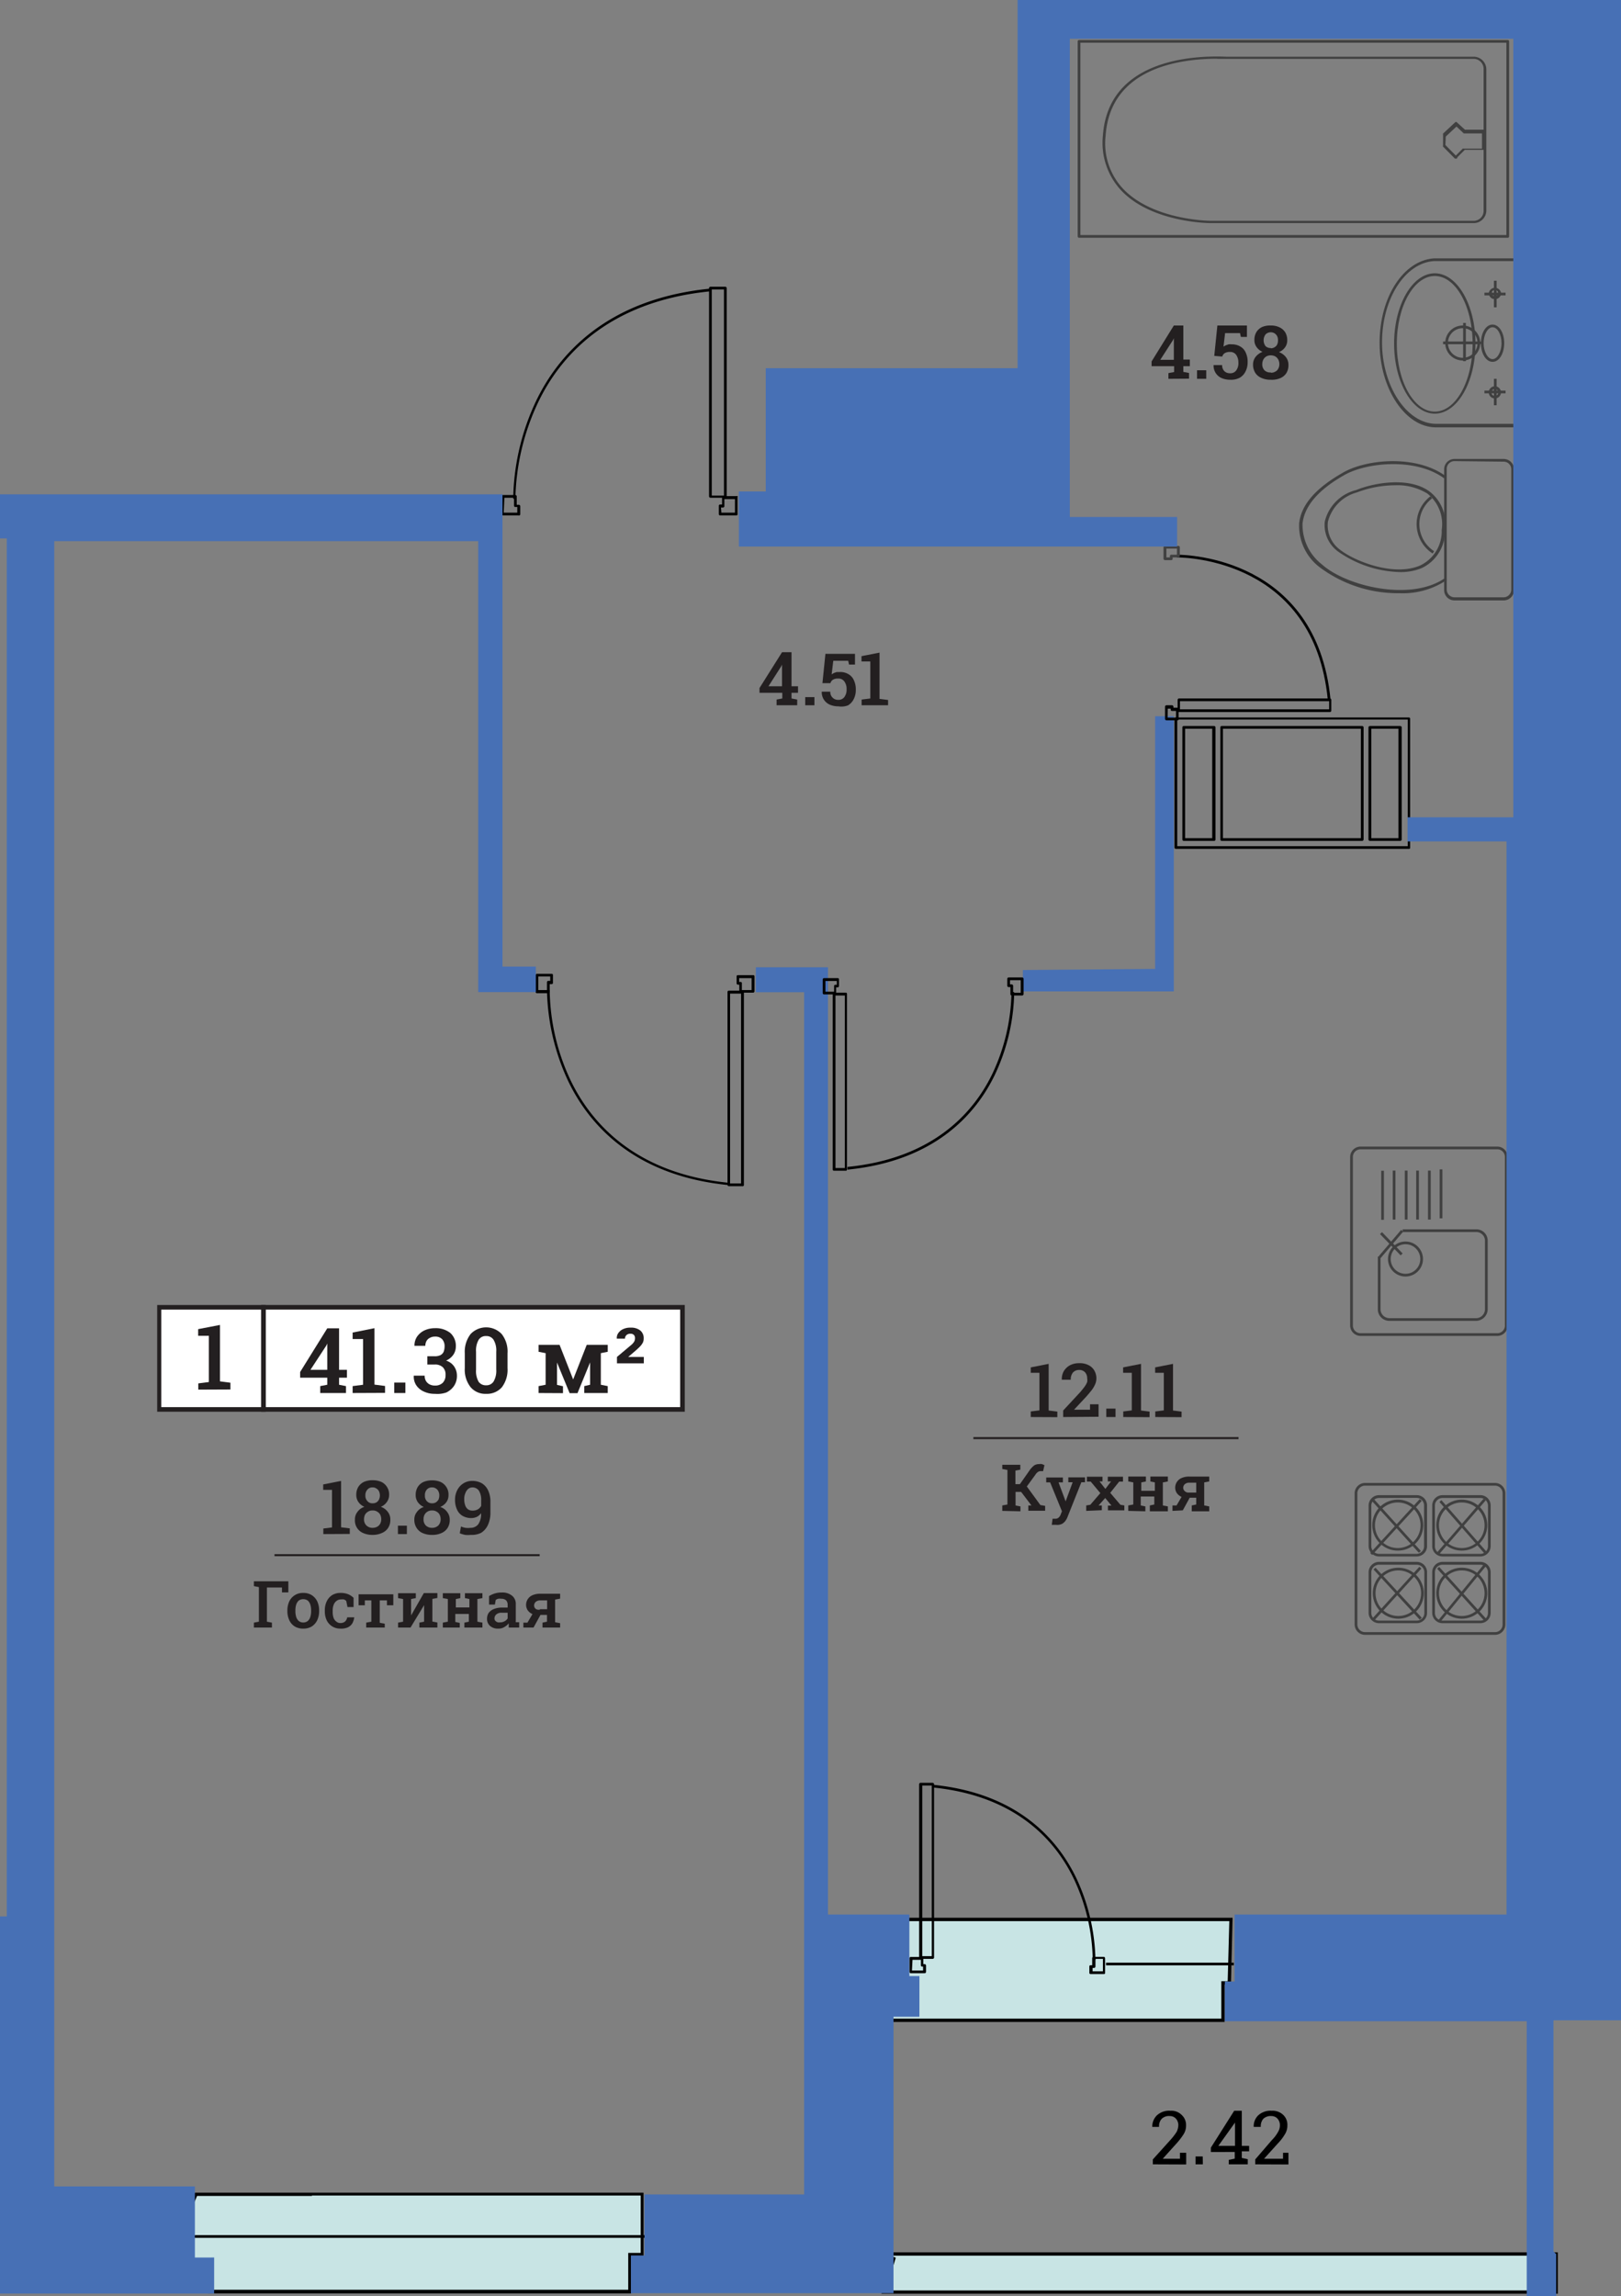 <svg xmlns="http://www.w3.org/2000/svg" viewBox="0 0 119.52 169.31"><rect x="0" y="0" width="119.52" height="169.31" fill="#808080" stroke="none"/><defs><style>.cls-1{fill:#c8e4e4;}.cls-2{fill:#4770b5;}.cls-3{fill:#404040;}.cls-4{fill:#231f20;}.cls-5{fill:#fff;}</style></defs><title>030</title><g id="Layer_2" data-name="Layer 2"><g id="Layer_1-2" data-name="Layer 1"><path class="cls-1" d="M90.76,141.53H65.15V149h25V146.2h.47l.12-4.67Z"/><path d="M90.29,149.08H65V141.4H90.88l-.12,4.92h-.47Zm-25-.24H90.05v-2.76h.47l.12-4.43H65.27Z"/><path class="cls-1" d="M65.69,166.19h49.05V169H65.15l.79-2.58"/><polygon points="114.86 169.12 64.99 169.12 65.82 166.39 66.05 166.46 65.31 168.88 114.62 168.88 114.62 166.31 65.69 166.31 65.69 166.07 114.86 166.07 114.86 169.12"/><path class="cls-1" d="M15.36,169l-2.53-3.38,1.59-3.82c.35,0,2.21,0,8.55,0,9.29,0,23,0,24.36,0v4.46h-.92V169Z"/><path d="M23,161.88c9.07,0,22.31,0,24.24,0v4.23h-.92v2.72H15.42L13,165.59l1.53-3.68c.5,0,2.47,0,8.47,0m0-.24c-4.91,0-8.6,0-8.63,0l-1.65,3.95,2.61,3.48H46.53v-2.72h.92v-4.71s-14.67,0-24.48,0Z"/><rect x="13.12" y="164.8" width="34.83" height="0.2"/><path class="cls-2" d="M46.64,169.08H65.88V148.7h1.91v-3h-.74v-4.54h-6V71.32H55.73v1.84h3.56V161.8H47.52v4.5h-1v2.81"/><path class="cls-2" d="M75.42,71.52V73.1H86.55V52.81H85.17V71.44Z"/><rect x="81.55" y="144.71" width="9.42" height="0.2"/><path d="M54.74,87.46h-1a.1.1,0,0,1-.1-.1V73.14a.1.1,0,0,1,.1-.1h.77V72.6h-.1a.1.1,0,0,1-.1-.1V72a.09.09,0,0,1,.1-.1h1.12a.09.09,0,0,1,.1.1v1.09a.1.1,0,0,1-.1.1h-.68V87.36A.09.09,0,0,1,54.74,87.46Zm-.91-.2h.81v-14h-.81ZM54.5,72.4h.1a.09.09,0,0,1,.1.1V73h.72v-.88H54.5Z"/><path d="M53.72,87.38c-7.1-.7-10.37-4.59-11.85-7.72A16.47,16.47,0,0,1,40.33,73h.2a16,16,0,0,0,1.52,6.61c1.47,3.08,4.69,6.91,11.69,7.6Z"/><path d="M40.43,73.23h-.84a.1.1,0,0,1-.1-.09V71.9a.1.1,0,0,1,.1-.1h1.08a.09.09,0,0,1,.1.1v.56a.09.09,0,0,1-.1.1h-.14v.58A.1.1,0,0,1,40.43,73.23ZM39.69,73h.64v-.58a.1.1,0,0,1,.1-.1h.14V72h-.88Z"/><path d="M68.16,145.49h-1a.1.1,0,0,1-.1-.1v-1a.09.09,0,0,1,.1-.1h.61V131.55a.11.11,0,0,1,.1-.1h.9a.11.11,0,0,1,.1.1v12.78a.1.1,0,0,1-.1.1h-.69v.39h.1a.11.11,0,0,1,.1.1v.47A.11.11,0,0,1,68.16,145.49Zm-.92-.2h.82V145H68a.09.09,0,0,1-.1-.1v-.4h-.62ZM68,131.65v12.58h.7V131.65Z"/><path d="M80.77,144.5h-.2a14.52,14.52,0,0,0-1.37-5.92c-1.31-2.76-4.19-6.18-10.46-6.79l0-.2c6.37.62,9.29,4.1,10.63,6.91A14.83,14.83,0,0,1,80.77,144.5Z"/><path d="M81.42,145.55h-1a.09.09,0,0,1-.1-.1V145a.09.09,0,0,1,.1-.1h.11v-.52a.1.1,0,0,1,.1-.1h.75a.11.11,0,0,1,.1.1v1.12A.1.1,0,0,1,81.42,145.55Zm-.86-.2h.76v-.92h-.55V145a.11.11,0,0,1-.1.1h-.11Z"/><path d="M54.32,38H53.1a.09.09,0,0,1-.1-.1V37.3a.09.09,0,0,1,.1-.1h.14v-.5h-.86a.11.11,0,0,1-.1-.1V21.24a.11.11,0,0,1,.1-.1h1.1a.11.11,0,0,1,.1.1V36.58h.54l.18,0a.08.08,0,0,1,.08,0,.07.07,0,0,1,0,.07v1.23A.09.09,0,0,1,54.32,38Zm-1.13-.2h1v-1h-.78v.52a.1.1,0,0,1-.1.1h-.15Zm-.71-1.26h.9V21.34h-.9Z"/><path d="M37.84,36.78a17.43,17.43,0,0,1,1.68-7.2c1.61-3.37,5.16-7.54,12.85-8.3l0,.2c-7.6.75-11.1,4.86-12.69,8.18A17.39,17.39,0,0,0,38,36.78Z"/><path d="M38.21,38H37a.1.1,0,0,1-.1-.1V36.6a.09.09,0,0,1,.1-.1H38a.1.1,0,0,1,.1.1v.62h.16a.11.11,0,0,1,.1.1v.62A.11.11,0,0,1,38.21,38Zm-1.07-.2h1v-.42H38a.09.09,0,0,1-.1-.1V36.7h-.71Z"/><path d="M86.85,53.11H86a.11.11,0,0,1-.1-.1v-.9A.11.11,0,0,1,86,52h.42a.11.11,0,0,1,.1.1v.08h.31V51.6a.1.1,0,0,1,.1-.1H98.06a.1.1,0,0,1,.1.1v.8a.11.11,0,0,1-.1.1H86.9v.36l0,.12a.1.1,0,0,1,0,.09A.12.12,0,0,1,86.85,53.11Zm-.76-.2h.62s0,0,0,0v-.49h-.29a.09.09,0,0,1-.1-.1v-.07h-.22ZM87,52.3H98v-.6H87v.6Z"/><path d="M97.9,51.58C96.89,41.3,87.48,41.1,86.78,41.1h0v-.2h0c.72,0,10.29.21,11.32,10.66Z"/><path class="cls-3" d="M86.35,41.3h-.46a.11.11,0,0,1-.1-.1v-.85a.11.11,0,0,1,.1-.1h1a.1.1,0,0,1,.1.1V41a.09.09,0,0,1-.1.1h-.43v.1A.1.1,0,0,1,86.35,41.3ZM86,41.1h.26V41a.1.1,0,0,1,.1-.1h.42v-.45H86Z"/><path d="M62.39,86.32H61.5a.09.09,0,0,1-.1-.1V73.32h-.64a.1.1,0,0,1-.1-.1v-1a.1.1,0,0,1,.1-.1h1a.09.09,0,0,1,.1.1v.48a.1.1,0,0,1-.1.1h-.11v.39h.7a.09.09,0,0,1,.1.1V86.22A.09.09,0,0,1,62.39,86.32Zm-.79-.2h.69V73.4H61.6Zm-.74-13h.64v-.41a.09.09,0,0,1,.1-.1h.1v-.28h-.84Z"/><path d="M62.48,86.24l0-.2c6.41-.63,9.36-4.1,10.7-6.89a14.63,14.63,0,0,0,1.4-6h.2a14.83,14.83,0,0,1-1.42,6.08C72,82.07,69,85.6,62.48,86.24Z"/><path d="M75.36,73.4H74.6a.1.1,0,0,1-.1-.1v-.52h-.13a.1.1,0,0,1-.1-.1v-.51a.1.1,0,0,1,.1-.1h1a.1.1,0,0,1,.1.1V73.3A.11.11,0,0,1,75.36,73.4Zm-.66-.2h.56v-.93h-.79v.31h.13a.11.11,0,0,1,.1.1Z"/><path class="cls-3" d="M105.79,30.5c-1.65,0-3-2.32-3-5.17s1.35-5.18,3-5.18,3,2.32,3,5.18S107.44,30.5,105.79,30.5Zm0-10.15c-1.54,0-2.8,2.23-2.8,5s1.26,5,2.8,5,2.79-2.23,2.79-5S107.33,20.35,105.79,20.35Z"/><rect class="cls-3" x="110.15" y="27.93" width="0.2" height="1.95"/><rect class="cls-3" x="110.15" y="20.7" width="0.2" height="1.96"/><rect class="cls-3" x="109.45" y="28.8" width="1.56" height="0.2"/><rect class="cls-3" x="109.45" y="21.58" width="1.56" height="0.2"/><path class="cls-3" d="M110.23,29.38a.45.45,0,1,1,.44-.45A.45.45,0,0,1,110.23,29.38Zm0-.69a.25.25,0,1,0,.24.24A.25.25,0,0,0,110.23,28.69Z"/><path class="cls-3" d="M110.23,22.05a.44.44,0,0,1-.45-.44.45.45,0,0,1,.89,0A.44.44,0,0,1,110.23,22.05Zm0-.68a.25.25,0,0,0-.25.24.24.24,0,0,0,.25.24.24.24,0,0,0,.24-.24A.24.24,0,0,0,110.23,21.37Z"/><path class="cls-3" d="M110.23,22.05a.44.44,0,0,1-.45-.44.45.45,0,0,1,.89,0A.44.44,0,0,1,110.23,22.05Zm0-.68a.25.25,0,0,0-.25.24.24.24,0,0,0,.25.24.24.24,0,0,0,.24-.24A.24.24,0,0,0,110.23,21.37Z"/><path class="cls-3" d="M107.85,26.58a1.29,1.29,0,1,1,1.29-1.29A1.29,1.29,0,0,1,107.85,26.58Zm0-2.38a1.09,1.09,0,1,0,1.09,1.09A1.09,1.09,0,0,0,107.85,24.2Z"/><path class="cls-3" d="M109.13,25.38H106.4v-.2h2.48v0l.25,0a.09.09,0,0,1,.09.1A.09.09,0,0,1,109.13,25.38Z"/><rect class="cls-3" x="107.88" y="23.81" width="0.2" height="2.82"/><path class="cls-3" d="M110.05,26.68c-.48,0-.86-.61-.86-1.38s.38-1.37.86-1.37.86.6.86,1.37S110.54,26.68,110.05,26.68Zm0-2.55c-.35,0-.66.54-.66,1.17s.31,1.18.66,1.18.66-.54.66-1.18S110.41,24.13,110.05,24.13Z"/><path class="cls-3" d="M112.08,31.51h-6.21c-2.25,0-4.15-2.85-4.15-6.23s1.76-6.07,4-6.23h6v.2h-6c-2.14.15-3.82,2.8-3.82,6s1.81,6,4,6h6.21Z"/><path d="M85,159.58v-.36l1.29-1.43a4.51,4.51,0,0,0,.47-.61,1.25,1.25,0,0,0,.12-.46.71.71,0,0,0-.17-.5.59.59,0,0,0-.45-.2.76.76,0,0,0-.61.21.8.8,0,0,0-.19.59h-.5a1.14,1.14,0,0,1,.34-.85,1.32,1.32,0,0,1,1-.34,1.07,1.07,0,0,1,.83.31,1,1,0,0,1,.32.78,1.19,1.19,0,0,1-.18.64,5.22,5.22,0,0,1-.54.7l-1,1.11H87v-.44h.46v.86Z"/><path d="M88.69,159.58h-.54V159h.53Z"/><path d="M91.56,158.22h.54v.4h-.54v.49l.44.09v.38H90.6v-.33l.44-.09v-.49H89.28v-.32L91,155.63h.56v2.59Zm-1.73,0h1.23V156.5Z"/><path d="M92.55,159.58v-.36l1.23-1.43a2.72,2.72,0,0,0,.46-.61.94.94,0,0,0,.13-.46.71.71,0,0,0-.17-.5.59.59,0,0,0-.46-.2.78.78,0,0,0-.6.21.85.85,0,0,0-.18.59h-.52a1.11,1.11,0,0,1,.33-.85,1.33,1.33,0,0,1,1-.34,1.13,1.13,0,0,1,.85.31,1,1,0,0,1,.3.78,1.19,1.19,0,0,1-.18.64,3.64,3.64,0,0,1-.54.7l-1,1.11h1.4v-.44H95v.86Z"/><path class="cls-3" d="M110.4,98.5H100.31a.77.77,0,0,1-.76-.76V85.3a.77.77,0,0,1,.76-.76H110.4a.76.76,0,0,1,.76.76V97.74A.76.76,0,0,1,110.4,98.5ZM100.31,84.74a.57.57,0,0,0-.56.56V97.74a.57.57,0,0,0,.56.56H110.4a.56.56,0,0,0,.56-.56V85.3a.56.56,0,0,0-.56-.56Z"/><rect class="cls-3" x="101.84" y="86.32" width="0.2" height="3.62"/><rect class="cls-3" x="102.69" y="86.31" width="0.2" height="3.61"/><rect class="cls-3" x="103.58" y="86.31" width="0.2" height="3.61"/><rect class="cls-3" x="104.42" y="86.31" width="0.2" height="3.61"/><rect class="cls-3" x="105.29" y="86.31" width="0.2" height="3.61"/><rect class="cls-3" x="106.15" y="86.22" width="0.2" height="3.61"/><path class="cls-3" d="M103.63,94.12a1.29,1.29,0,1,1,1.29-1.29A1.29,1.29,0,0,1,103.63,94.12Zm0-2.38a1.09,1.09,0,1,0,1.09,1.09A1.09,1.09,0,0,0,103.63,91.74Z"/><polygon class="cls-3" points="103.27 92.56 101.75 90.99 101.9 90.85 103.42 92.42 103.27 92.56"/><path class="cls-3" d="M108.84,97.39h-6.4a.85.85,0,0,1-.85-.83V92.65h.2v3.91a.66.66,0,0,0,.65.63h6.4a.66.66,0,0,0,.65-.63v-5.1a.64.64,0,0,0-.64-.62h-5.43v-.2h5.43a.83.83,0,0,1,.84.82v5.1A.87.87,0,0,1,108.84,97.39Z"/><polygon class="cls-3" points="101.8 92.76 101.65 92.63 103.31 90.68 103.46 90.81 101.8 92.76"/><path class="cls-3" d="M110.23,120.54h-9.58a.77.77,0,0,1-.77-.76V110.1a.77.77,0,0,1,.77-.76h9.58a.76.76,0,0,1,.76.76v9.68A.76.76,0,0,1,110.23,120.54Zm-9.58-11a.57.57,0,0,0-.57.56v9.68a.57.57,0,0,0,.57.56h9.58a.56.56,0,0,0,.56-.56V110.1a.56.56,0,0,0-.56-.56Z"/><path class="cls-3" d="M104.46,114.76h-2.78a.77.77,0,0,1-.77-.76v-3a.77.77,0,0,1,.77-.76h2.78a.76.76,0,0,1,.76.76v3A.76.76,0,0,1,104.46,114.76Zm-2.78-4.31a.57.57,0,0,0-.57.56v3a.57.57,0,0,0,.57.56h2.78A.56.56,0,0,0,105,114v-3a.56.56,0,0,0-.56-.56Z"/><path class="cls-3" d="M109.15,114.76h-2.79a.76.76,0,0,1-.76-.76v-3a.76.76,0,0,1,.76-.76h2.79a.76.76,0,0,1,.76.76v3A.76.76,0,0,1,109.15,114.76Zm-2.79-4.31a.56.56,0,0,0-.56.56v3a.56.56,0,0,0,.56.56h2.79a.56.56,0,0,0,.56-.56v-3a.56.56,0,0,0-.56-.56Z"/><path class="cls-3" d="M104.46,119.68h-2.78a.77.77,0,0,1-.77-.76v-3a.77.77,0,0,1,.77-.76h2.78a.76.76,0,0,1,.76.76v3A.76.76,0,0,1,104.46,119.68Zm-2.78-4.31a.57.57,0,0,0-.57.56v3a.57.57,0,0,0,.57.56h2.78a.56.56,0,0,0,.56-.56v-3a.56.56,0,0,0-.56-.56Z"/><path class="cls-3" d="M109.15,119.68h-2.79a.76.76,0,0,1-.76-.76v-3a.76.76,0,0,1,.76-.76h2.79a.76.76,0,0,1,.76.76v3A.76.76,0,0,1,109.15,119.68Zm-2.79-4.31a.56.56,0,0,0-.56.56v3a.56.56,0,0,0,.56.56h2.79a.56.56,0,0,0,.56-.56v-3a.56.56,0,0,0-.56-.56Z"/><path class="cls-3" d="M103.06,114.33a1.88,1.88,0,1,1,1.88-1.87A1.87,1.87,0,0,1,103.06,114.33Zm0-3.55a1.68,1.68,0,1,0,1.68,1.68A1.68,1.68,0,0,0,103.06,110.78Z"/><path class="cls-3" d="M107.79,114.33a1.88,1.88,0,1,1,1.87-1.87A1.88,1.88,0,0,1,107.79,114.33Zm0-3.55a1.68,1.68,0,1,0,1.67,1.68A1.68,1.68,0,0,0,107.79,110.78Z"/><path class="cls-3" d="M107.79,119.35a1.88,1.88,0,1,1,1.87-1.88A1.88,1.88,0,0,1,107.79,119.35Zm0-3.56a1.68,1.68,0,1,0,1.67,1.68A1.68,1.68,0,0,0,107.79,115.79Z"/><path class="cls-3" d="M103.1,119.35a1.88,1.88,0,1,1,1.88-1.88A1.88,1.88,0,0,1,103.1,119.35Zm0-3.56a1.68,1.68,0,1,0,1.68,1.68A1.68,1.68,0,0,0,103.1,115.79Z"/><rect class="cls-3" x="102.87" y="109.95" width="0.2" height="5.13" transform="translate(-48.89 98.31) rotate(-42.19)"/><polygon class="cls-3" points="101.17 114.65 101.03 114.51 104.68 110.53 104.83 110.66 101.17 114.65"/><polygon class="cls-3" points="109.49 114.58 106.13 110.74 106.28 110.61 109.64 114.45 109.49 114.58"/><polygon class="cls-3" points="106.07 114.64 105.92 114.51 109.4 110.49 109.55 110.62 106.07 114.64"/><rect class="cls-3" x="107.7" y="114.92" width="0.2" height="5.26" transform="translate(-51.01 102.82) rotate(-42.18)"/><polygon class="cls-3" points="106.17 119.62 106.02 119.5 109.42 115.33 109.58 115.45 106.17 119.62"/><polygon class="cls-3" points="104.68 119.42 101.27 115.72 101.42 115.59 104.83 119.28 104.68 119.42"/><rect class="cls-3" x="100.4" y="117.39" width="5.18" height="0.2" transform="translate(-53.23 114.77) rotate(-47.76)"/><path class="cls-3" d="M111.17,17.53H79.56a.11.11,0,0,1-.1-.1V3.05a.11.11,0,0,1,.1-.1h31.61a.1.1,0,0,1,.1.1V17.43A.1.1,0,0,1,111.17,17.53Zm-31.51-.2h31.41V3.15H79.66Z"/><path class="cls-3" d="M89.25,16.45s-4.37,0-6.63-2.46a5.15,5.15,0,0,1-1.3-4c.39-5.54,6.5-5.92,9.09-5.81h18.27a.94.94,0,0,1,.91.91V15.53a.93.93,0,0,1-.91.92Zm.51-12.12C87,4.33,81.87,5,81.52,10a4.9,4.9,0,0,0,1.25,3.88c2.2,2.37,6.44,2.4,6.48,2.4h19.43a.73.73,0,0,0,.71-.72V5.05a.74.74,0,0,0-.71-.71H89.76Z"/><path class="cls-3" d="M107.34,11.69h0a.11.11,0,0,1-.07,0l-.87-.88a.11.11,0,0,1,0-.07V9.92a.11.11,0,0,1,0-.07l.89-.83a.09.09,0,0,1,.13,0l.59.54,1.33,0a.09.09,0,0,1,.1.1l0,1.32a.09.09,0,0,1,0,.07.11.11,0,0,1-.07,0H108l-.55.55A.08.08,0,0,1,107.34,11.69Zm-.77-1,.77.78.51-.51a.09.09,0,0,1,.07,0h1.35l0-1.12-1.27,0-.07,0-.54-.51-.79.74Z"/><path d="M103.87,62.59H86.7a.1.1,0,0,1-.1-.1V53a.1.1,0,0,1,.1-.1h17.17a.09.09,0,0,1,.1.1v9.54A.09.09,0,0,1,103.87,62.59Zm-17.07-.2h17V53.05h-17Z"/><path d="M100.44,62H90.07a.1.1,0,0,1-.09-.1V53.63a.1.1,0,0,1,.09-.1h10.37a.11.11,0,0,1,.1.1v8.25A.11.11,0,0,1,100.44,62Zm-10.27-.2h10.17V53.73H90.17Z"/><path d="M103.26,62H101a.11.11,0,0,1-.1-.1V53.63a.11.11,0,0,1,.1-.1h2.25a.11.11,0,0,1,.1.1v8.25A.11.11,0,0,1,103.26,62Zm-2.15-.2h2V53.73h-2Z"/><path d="M89.52,62H87.28a.1.1,0,0,1-.1-.1V53.63a.1.1,0,0,1,.1-.1h2.24a.1.1,0,0,1,.1.1v8.25A.1.1,0,0,1,89.52,62Zm-2.14-.2h2V53.73h-2Z"/><path class="cls-3" d="M110.87,44.27h-3.63a.76.76,0,0,1-.76-.76V34.6a.76.76,0,0,1,.76-.76h3.63a.76.76,0,0,1,.76.76v8.91A.76.76,0,0,1,110.87,44.27ZM107.24,34a.57.57,0,0,0-.57.56v8.91a.58.58,0,0,0,.57.57h3.63a.57.57,0,0,0,.56-.57V34.6a.56.56,0,0,0-.56-.56Z"/><path class="cls-3" d="M103.19,42.18a8.29,8.29,0,0,1-4.51-1.5h0a2.41,2.41,0,0,1-1-2.23A3.16,3.16,0,0,1,100,36.13c1.28-.53,3.88-1,5.39.1a3,3,0,0,1,1.15,2.85,3,3,0,0,1-1.7,2.8A4,4,0,0,1,103.19,42.18Zm-.33-6.4a8,8,0,0,0-2.82.53,3,3,0,0,0-2.13,2.16,2.23,2.23,0,0,0,.89,2.06h0c1.11.87,4,2,5.92,1.16a2.79,2.79,0,0,0,1.58-2.62,2.86,2.86,0,0,0-1.06-2.68A4.21,4.21,0,0,0,102.86,35.78Z"/><path class="cls-3" d="M103.19,43.74a9.65,9.65,0,0,1-5.92-1.94,3.84,3.84,0,0,1-1.48-3.22C95.94,37.22,97,36,99,34.86c1.69-1,5.4-1.37,7.6.25l-.12.16c-2.1-1.55-5.77-1.17-7.38-.23-1.89,1.07-2.92,2.27-3.06,3.56a3.68,3.68,0,0,0,1.41,3c1.84,1.66,6.65,2.77,9.12,1l.11.16A5.81,5.81,0,0,1,103.19,43.74Z"/><path class="cls-3" d="M105.63,40.81a2.58,2.58,0,0,1-.16-4.22l.12.16a2.38,2.38,0,0,0,.15,3.89Z"/><path class="cls-4" d="M57.26,52v-.42l.42-.08v-.42H56l0-.35,1.66-2.64h.7v2.51h.48v.48h-.48v.42l.42.08V52Zm-.6-1.4h1V49h0l-.06.13Z"/><path class="cls-4" d="M59.37,52V51.4h.68V52Z"/><path class="cls-4" d="M61.82,52.08a1.61,1.61,0,0,1-.63-.12,1,1,0,0,1-.44-.37,1,1,0,0,1-.16-.59v0l.63,0a.57.57,0,0,0,.17.44.55.55,0,0,0,.42.16.52.52,0,0,0,.45-.21.9.9,0,0,0,.16-.57.92.92,0,0,0-.16-.57.53.53,0,0,0-.46-.22.7.7,0,0,0-.39.09.43.43,0,0,0-.18.25l-.59,0,.22-2.16h2.18V49H62.6l-.06-.28h-1.1l-.12,1,.17-.1.2-.07.24,0a1.14,1.14,0,0,1,.63.16.93.93,0,0,1,.4.45,1.55,1.55,0,0,1,.14.71,1.44,1.44,0,0,1-.15.67,1.08,1.08,0,0,1-.43.47A1.37,1.37,0,0,1,61.82,52.08Z"/><path class="cls-4" d="M63.53,52v-.42l.64-.08V48.77h-.65v-.39l1.33-.26v3.41l.63.08V52Z"/><path class="cls-4" d="M86.15,27.93v-.42l.42-.08V27H84.91l0-.35L86.55,24h.7v2.51h.48V27h-.48v.42l.42.08v.42Zm-.6-1.4h1V24.94h0l-.06.13Z"/><path class="cls-4" d="M88.26,27.93V27.3h.68v.63Z"/><path class="cls-4" d="M90.71,28a1.61,1.61,0,0,1-.63-.12,1,1,0,0,1-.44-.37,1,1,0,0,1-.16-.59v0l.63,0a.61.61,0,0,0,.16.44.57.57,0,0,0,.43.16.52.52,0,0,0,.45-.21.9.9,0,0,0,.16-.57,1,1,0,0,0-.16-.57.53.53,0,0,0-.46-.22.7.7,0,0,0-.39.09.43.43,0,0,0-.18.25l-.59-.05L89.76,24h2.18v.84h-.45l-.06-.28h-1.1l-.12,1a1.28,1.28,0,0,1,.17-.1l.2-.07a.88.88,0,0,1,.24,0,1.16,1.16,0,0,1,.63.16.93.93,0,0,1,.4.45,1.55,1.55,0,0,1,.14.71,1.44,1.44,0,0,1-.15.67,1.08,1.08,0,0,1-.43.47A1.37,1.37,0,0,1,90.71,28Z"/><path class="cls-4" d="M93.7,28a1.59,1.59,0,0,1-.68-.13,1,1,0,0,1-.46-.37,1.13,1.13,0,0,1-.17-.62.91.91,0,0,1,.19-.57,1.23,1.23,0,0,1,.51-.37,1,1,0,0,1-.44-.35.85.85,0,0,1-.16-.52,1.1,1.1,0,0,1,.15-.59,1,1,0,0,1,.42-.37A1.47,1.47,0,0,1,93.7,24a1.39,1.39,0,0,1,.63.13,1,1,0,0,1,.43.37,1.1,1.1,0,0,1,.15.59.85.85,0,0,1-.16.52,1,1,0,0,1-.45.35,1.17,1.17,0,0,1,.51.37.91.91,0,0,1,.19.57,1.12,1.12,0,0,1-.16.62,1,1,0,0,1-.46.37A1.59,1.59,0,0,1,93.7,28Zm0-.52a.58.58,0,0,0,.33-.08.47.47,0,0,0,.22-.22.67.67,0,0,0,.08-.33.74.74,0,0,0-.08-.34.61.61,0,0,0-.22-.23.73.73,0,0,0-.33-.08.67.67,0,0,0-.33.08.61.61,0,0,0-.22.23.74.74,0,0,0-.08.34.62.62,0,0,0,.17.46A.61.61,0,0,0,93.7,27.46Zm0-1.8a.51.51,0,0,0,.28-.08.46.46,0,0,0,.19-.2.75.75,0,0,0,.06-.31.7.7,0,0,0-.06-.3.55.55,0,0,0-.19-.21.54.54,0,0,0-.67.08.73.73,0,0,0,0,.86A.53.53,0,0,0,93.7,25.66Z"/><g id="path4158"><rect class="cls-4" x="71.77" y="105.96" width="19.55" height="0.15"/></g><path class="cls-4" d="M76,104.48v-.41l.64-.08v-2.77H76v-.4l1.32-.26V104l.64.08v.41Z"/><path class="cls-4" d="M78.39,104.48V104l1.28-1.38c.13-.16.24-.29.32-.41a1.38,1.38,0,0,0,.17-.31.87.87,0,0,0,0-.28.64.64,0,0,0-.15-.43.56.56,0,0,0-.44-.18.59.59,0,0,0-.46.19.78.78,0,0,0-.16.53h-.66v0a1.16,1.16,0,0,1,.14-.62,1.19,1.19,0,0,1,.45-.44,1.42,1.42,0,0,1,.7-.16,1.38,1.38,0,0,1,.67.14,1,1,0,0,1,.43.39,1.16,1.16,0,0,1,.16.59,1.11,1.11,0,0,1-.09.43,2.16,2.16,0,0,1-.25.43c-.12.15-.26.32-.43.51l-.88.94h1.18l0-.4H81v.92Z"/><path class="cls-4" d="M81.57,104.48v-.62h.68v.62Z"/><path class="cls-4" d="M82.82,104.48v-.41l.63-.08v-2.77h-.64v-.4l1.32-.26V104l.63.08v.41Z"/><path class="cls-4" d="M85.18,104.48v-.41l.63-.08v-2.77h-.64v-.4l1.32-.26V104l.63.08v.41Z"/><path class="cls-4" d="M73.9,111.4V111l.38-.07v-2.55l-.38-.07V108h1.33v.36l-.36.07v1h.33l.7-1a1.67,1.67,0,0,1,.35-.38.65.65,0,0,1,.36-.1.69.69,0,0,1,.22,0l.18.08-.1.44-.1,0h-.08a.36.36,0,0,0-.2.06.73.73,0,0,0-.2.22l-.62.85,1,1.37.35.06v.36H75.82V111l.23,0h0l-.76-1h-.41v1l.36.07v.36Z"/><path class="cls-4" d="M77.88,112.43l-.17,0-.16,0,.06-.45.11,0h.09a.37.37,0,0,0,.25-.09.61.61,0,0,0,.16-.26l.08-.2-.87-2.13-.29,0v-.36h1.23v.36l-.32,0,.44,1.18.08.22h0l.52-1.41-.32,0v-.36H80v.36l-.27,0-1,2.51a1.29,1.29,0,0,1-.17.33.82.82,0,0,1-.26.23A.8.8,0,0,1,77.88,112.43Z"/><path class="cls-4" d="M80.09,111.4V111l.3-.05.74-.86-.71-.85-.28,0v-.36h1.15v.35l-.22,0,.43.55.42-.55-.24,0v-.35H82.8v.36l-.28,0-.66.83.75.88.29.05v.36H81.69v-.35l.26,0-.46-.56L81,111l.24,0v.35Z"/><path class="cls-4" d="M83.19,111.4V111l.37-.07V109.3l-.37-.07v-.36h1.3v.36l-.34.07v.62h1v-.62l-.33-.07v-.36h1.29v.36l-.37.07V111l.37.07v.36H84.78V111l.33-.07v-.59h-1V111l.34.07v.36Z"/><path class="cls-4" d="M86.45,111.4V111l.3,0,.37-.63a.89.89,0,0,1-.35-.28.73.73,0,0,1-.12-.41.77.77,0,0,1,.49-.71,1.35,1.35,0,0,1,.55-.1h1.47v.36l-.37.07V111l.37.07v.36H87.87V111l.33-.07v-.5h-.48l-.51.93Zm1.22-1.35h.53v-.73h-.51a.49.49,0,0,0-.33.11.37.37,0,0,0-.12.26.34.34,0,0,0,.11.25A.4.4,0,0,0,87.67,110.05Z"/><g id="path4158-2" data-name="path4158"><rect class="cls-4" x="20.24" y="114.59" width="19.55" height="0.15"/></g><path class="cls-4" d="M23.84,113.11v-.41l.64-.08v-2.77h-.65v-.4l1.32-.26v3.42l.64.08v.41Z"/><path class="cls-4" d="M27.48,113.17a1.67,1.67,0,0,1-.69-.13,1,1,0,0,1-.62-1,.87.87,0,0,1,.19-.57,1,1,0,0,1,.51-.37,1,1,0,0,1-.44-.35.88.88,0,0,1-.16-.53,1.1,1.1,0,0,1,.15-.59,1,1,0,0,1,.42-.37,1.54,1.54,0,0,1,.63-.12,1.62,1.62,0,0,1,.64.12,1,1,0,0,1,.42.37,1,1,0,0,1,.16.59.88.88,0,0,1-.17.53,1,1,0,0,1-.44.35,1.08,1.08,0,0,1,.51.37.89.89,0,0,1,.19.57,1.07,1.07,0,0,1-.16.61,1,1,0,0,1-.46.38A1.62,1.62,0,0,1,27.48,113.17Zm0-.52a.73.73,0,0,0,.33-.08.58.58,0,0,0,.22-.22.71.71,0,0,0,.08-.34.77.77,0,0,0-.08-.34.61.61,0,0,0-.23-.22.58.58,0,0,0-.33-.08.57.57,0,0,0-.32.08.61.61,0,0,0-.23.22.77.77,0,0,0-.08.34.61.61,0,0,0,.18.47A.64.64,0,0,0,27.48,112.65Zm0-1.81a.53.53,0,0,0,.28-.07.49.49,0,0,0,.18-.2.72.72,0,0,0,0-.62.46.46,0,0,0-.19-.2.44.44,0,0,0-.28-.08.46.46,0,0,0-.38.16.61.61,0,0,0-.15.43.57.57,0,0,0,.15.42A.47.47,0,0,0,27.48,110.84Z"/><path class="cls-4" d="M29.34,113.11v-.62H30v.62Z"/><path class="cls-4" d="M31.86,113.17a1.67,1.67,0,0,1-.69-.13,1,1,0,0,1-.45-.38,1.07,1.07,0,0,1-.17-.61.87.87,0,0,1,.19-.57,1,1,0,0,1,.51-.37,1,1,0,0,1-.44-.35.88.88,0,0,1-.16-.53,1.1,1.1,0,0,1,.15-.59,1,1,0,0,1,.42-.37,1.59,1.59,0,0,1,.64-.12,1.54,1.54,0,0,1,.63.12,1,1,0,0,1,.42.37,1,1,0,0,1,.16.59.88.88,0,0,1-.16.53,1.06,1.06,0,0,1-.45.35,1,1,0,0,1,.51.37.89.89,0,0,1,.19.57,1.07,1.07,0,0,1-.16.61,1,1,0,0,1-.46.38A1.59,1.59,0,0,1,31.86,113.17Zm0-.52a.67.67,0,0,0,.33-.08.52.52,0,0,0,.22-.22.71.71,0,0,0,.08-.34.77.77,0,0,0-.08-.34.54.54,0,0,0-.23-.22.57.57,0,0,0-.32-.08.6.6,0,0,0-.55.3.66.66,0,0,0-.08.34.61.61,0,0,0,.17.47A.65.65,0,0,0,31.86,112.65Zm0-1.81a.51.51,0,0,0,.28-.07.61.61,0,0,0,.19-.2.75.75,0,0,0,.06-.31.62.62,0,0,0-.07-.31.44.44,0,0,0-.18-.2.46.46,0,0,0-.28-.08.48.48,0,0,0-.39.16.6.6,0,0,0-.14.43.56.56,0,0,0,.14.42A.5.5,0,0,0,31.86,110.84Z"/><path class="cls-4" d="M34.71,113.17a2.12,2.12,0,0,1-.42,0,2.22,2.22,0,0,1-.39-.12l.09-.5a1.33,1.33,0,0,0,.34.1,1.47,1.47,0,0,0,.36,0,.7.7,0,0,0,.57-.26,1.3,1.3,0,0,0,.21-.82v0a.88.88,0,0,1-.31.27,1,1,0,0,1-.42.09,1.28,1.28,0,0,1-.63-.16,1,1,0,0,1-.41-.46,1.67,1.67,0,0,1-.15-.73,1.53,1.53,0,0,1,.17-.72,1.25,1.25,0,0,1,.45-.49,1.2,1.2,0,0,1,.65-.18,1.42,1.42,0,0,1,.7.17,1.22,1.22,0,0,1,.47.53,1.93,1.93,0,0,1,.17.84v.79a2.14,2.14,0,0,1-.19.93,1.33,1.33,0,0,1-.5.57A1.56,1.56,0,0,1,34.71,113.17Zm.13-1.79a.8.8,0,0,0,.39-.09.69.69,0,0,0,.25-.26v-.41a1.26,1.26,0,0,0-.17-.71.57.57,0,0,0-.48-.24.49.49,0,0,0-.31.11.75.75,0,0,0-.21.32,1,1,0,0,0-.08.44,1.25,1.25,0,0,0,.07.45.61.61,0,0,0,.2.29A.57.57,0,0,0,34.84,111.38Z"/><path class="cls-4" d="M18.72,120v-.36l.37-.07v-2.55l-.37-.07v-.36h2.54v.82h-.47l0-.36H19.68v2.52l.37.07V120Z"/><path class="cls-4" d="M22.36,120.08a1.18,1.18,0,0,1-.63-.16,1.06,1.06,0,0,1-.4-.46,1.57,1.57,0,0,1-.14-.67v-.05a1.6,1.6,0,0,1,.14-.67,1.09,1.09,0,0,1,.4-.45,1.1,1.1,0,0,1,.63-.17,1.12,1.12,0,0,1,.62.16,1.14,1.14,0,0,1,.41.46,1.57,1.57,0,0,1,.14.67v.05a1.57,1.57,0,0,1-.14.67,1.13,1.13,0,0,1-.4.46A1.18,1.18,0,0,1,22.36,120.08Zm0-.45a.52.52,0,0,0,.33-.11.65.65,0,0,0,.19-.3,1.4,1.4,0,0,0,.06-.43v-.05a1.4,1.4,0,0,0-.06-.43.7.7,0,0,0-.19-.3.59.59,0,0,0-.66,0,.7.7,0,0,0-.19.3,1.4,1.4,0,0,0-.06.43v.05a1.4,1.4,0,0,0,.06.43.65.65,0,0,0,.19.3A.52.52,0,0,0,22.36,119.63Z"/><path class="cls-4" d="M25.09,120.08a1.09,1.09,0,0,1-1-.61,1.53,1.53,0,0,1-.14-.66v-.09a1.51,1.51,0,0,1,.14-.65,1.12,1.12,0,0,1,.4-.46,1.15,1.15,0,0,1,.62-.16,1.42,1.42,0,0,1,.57.1,1.26,1.26,0,0,1,.39.26v.68h-.45l-.09-.45a.56.56,0,0,0-.17-.11.72.72,0,0,0-.22,0,.52.52,0,0,0-.33.11.64.64,0,0,0-.21.29,1.14,1.14,0,0,0-.07.43v.09a1.25,1.25,0,0,0,.07.45.58.58,0,0,0,.21.27.43.43,0,0,0,.29.1.53.53,0,0,0,.34-.11.55.55,0,0,0,.16-.31h.52v0a1.26,1.26,0,0,1-.14.44.77.77,0,0,1-.34.3A1.2,1.2,0,0,1,25.09,120.08Z"/><path class="cls-4" d="M27,120v-.36l.38-.07V118h-.48l0,.36h-.46v-.81H29v.81h-.47l0-.36H28v1.65l.37.07V120Z"/><path class="cls-4" d="M29.35,120v-.36l.37-.07v-1.67l-.37-.07v-.36h1.31v.36l-.35.07v1.21h0l.94-1.65h1v.36l-.37.07v1.67l.37.07V120H30.92v-.36l.35-.07v-1.22h0l-1,1.65Z"/><path class="cls-4" d="M32.65,120v-.36l.37-.07v-1.67l-.37-.07v-.36h1.29v.36l-.33.07v.62h1v-.62l-.33-.07v-.36h1.29v.36l-.37.07v1.67l.37.07V120H34.24v-.36l.33-.07V119h-1v.59l.33.07V120Z"/><path class="cls-4" d="M36.73,120.08a.85.85,0,0,1-.6-.2.68.68,0,0,1-.22-.55.75.75,0,0,1,.13-.42.89.89,0,0,1,.39-.28,1.59,1.59,0,0,1,.61-.1h.39v-.21a.45.45,0,0,0-.12-.33.52.52,0,0,0-.35-.11.75.75,0,0,0-.23,0,.51.51,0,0,0-.18.09l-.06.34h-.43v-.63a2,2,0,0,1,.42-.19,1.61,1.61,0,0,1,.51-.07,1.11,1.11,0,0,1,.76.23.76.76,0,0,1,.28.64v1.22a.34.34,0,0,0,0,.1l.25,0V120h-.77s0-.11,0-.16l0-.15a1.08,1.08,0,0,1-.3.26A.8.8,0,0,1,36.73,120.08Zm.13-.46a.68.68,0,0,0,.34-.08.59.59,0,0,0,.23-.21v-.42H37a.58.58,0,0,0-.4.12.38.38,0,0,0-.14.29.25.25,0,0,0,.1.22A.35.35,0,0,0,36.86,119.62Z"/><path class="cls-4" d="M38.59,120v-.36l.3,0,.37-.63a.82.82,0,0,1-.35-.28.73.73,0,0,1-.12-.41.77.77,0,0,1,.49-.71,1.35,1.35,0,0,1,.55-.1H41.3v.36l-.37.07v1.67l.37.07V120H40v-.36l.33-.07v-.5h-.48l-.51.93Zm1.22-1.35h.53V118h-.51a.49.49,0,0,0-.33.11.37.37,0,0,0-.12.26.34.34,0,0,0,.11.25A.4.4,0,0,0,39.81,118.68Z"/><g id="path5106"><rect class="cls-5" x="19.42" y="96.39" width="30.9" height="7.53"/></g><g id="path5108"><path class="cls-4" d="M19.59,103.75H50.15V96.56H19.59Zm30.9.34H19.25V96.22H50.49Z"/></g><g id="path5136"><rect class="cls-5" x="11.72" y="96.39" width="7.7" height="7.53"/></g><g id="path5138"><path class="cls-4" d="M11.89,103.75h7.36V96.56H11.89Zm7.7.34h-8V96.22h8Z"/></g><path class="cls-4" d="M23.61,102.71v-.51l.52-.1v-.52h-2l0-.42,2-3.22H25V101h.58v.58H25v.52l.51.1v.51ZM22.89,101h1.24V99.06h0l-.07.15Z"/><path class="cls-4" d="M26,102.71v-.51l.77-.1V98.73H26v-.48l1.61-.32v4.16l.78.1v.51Z"/><path class="cls-4" d="M29.07,102.71v-.77h.82v.77Z"/><path class="cls-4" d="M32.07,102.77a1.84,1.84,0,0,1-.8-.16,1.3,1.3,0,0,1-.57-.46,1.15,1.15,0,0,1-.19-.72v0h.8a.76.76,0,0,0,.09.38.68.68,0,0,0,.27.26.84.84,0,0,0,.4.09.79.79,0,0,0,.57-.2.78.78,0,0,0,.21-.58.74.74,0,0,0-.2-.57.82.82,0,0,0-.6-.2h-.54V100h.55a.93.93,0,0,0,.41-.08.53.53,0,0,0,.24-.25,1.13,1.13,0,0,0,.07-.39.77.77,0,0,0-.18-.54.69.69,0,0,0-.53-.19.72.72,0,0,0-.37.09.56.56,0,0,0-.25.23.74.74,0,0,0-.09.36h-.8v0a1.17,1.17,0,0,1,.18-.66,1.38,1.38,0,0,1,.54-.47,1.85,1.85,0,0,1,.8-.17,1.72,1.72,0,0,1,1.12.35,1.27,1.27,0,0,1,.41,1,1.08,1.08,0,0,1-.18.6,1.26,1.26,0,0,1-.54.44,1.11,1.11,0,0,1,.6.44,1.18,1.18,0,0,1,.2.67,1.32,1.32,0,0,1-.21.75,1.44,1.44,0,0,1-.57.49A2,2,0,0,1,32.07,102.77Z"/><path class="cls-4" d="M35.85,102.77a1.42,1.42,0,0,1-1.15-.49,2.08,2.08,0,0,1-.43-1.41V99.78a2.13,2.13,0,0,1,.43-1.42,1.58,1.58,0,0,1,2.29,0,2.08,2.08,0,0,1,.43,1.42v1.09a2.13,2.13,0,0,1-.42,1.42A1.46,1.46,0,0,1,35.85,102.77Zm0-.63a.62.62,0,0,0,.55-.29,1.58,1.58,0,0,0,.19-.88v-1.3a1.54,1.54,0,0,0-.19-.87.61.61,0,0,0-.55-.29.61.61,0,0,0-.56.28,1.58,1.58,0,0,0-.19.88V101a1.58,1.58,0,0,0,.19.88A.65.65,0,0,0,35.85,102.14Z"/><path class="cls-4" d="M39.71,102.71v-.51l.52-.1V99.77l-.52-.1v-.51h1.55l1,2.55h0l1-2.55h1.55v.51l-.51.1v2.33l.51.1v.51H43.08v-.51l.43-.1v-1.65h0l-.93,2.27H42l-.93-2.26h0v1.65l.44.1v.51Z"/><path class="cls-4" d="M45.49,100.52v-.47l1-.84a1.11,1.11,0,0,0,.27-.29.54.54,0,0,0,.06-.25.33.33,0,0,0-.08-.24.32.32,0,0,0-.25-.09.4.4,0,0,0-.3.1.35.35,0,0,0-.11.26h-.6v0a.6.6,0,0,1,.11-.41.84.84,0,0,1,.35-.29,1.22,1.22,0,0,1,.56-.11,1.09,1.09,0,0,1,.71.21.72.72,0,0,1,.25.59.68.68,0,0,1-.07.32,1.34,1.34,0,0,1-.23.3c-.1.1-.24.23-.42.38l-.42.36v0h1.15v.47Z"/><path class="cls-4" d="M14.62,102.46V102l.78-.1V98.49h-.79V98l1.61-.31v4.16l.77.1v.5Z"/><path class="cls-2" d="M37.05,71.27V36.45H0V39.7H.5V141.3H0v27.81H15.79v-2.66H14.37v-5.24H4V39.9H35.26V73.15h4.25V71.27Z"/><polygon class="cls-2" points="119.52 148.96 119.52 0 111.48 0 78.78 0 75.03 0 75.03 27.15 56.46 27.15 56.46 36.24 54.48 36.24 54.48 40.3 86.79 40.3 86.79 38.12 78.88 38.12 78.88 2.86 111.58 2.86 111.58 60.26 103.78 60.26 103.78 62.04 111.08 62.04 111.08 141.16 91.03 141.16 91.03 146.1 90.31 146.1 90.31 149.03 112.57 149.03 112.57 169.31 114.74 169.31 114.74 166.2 114.54 166 114.54 148.96 119.52 148.96"/></g></g></svg>